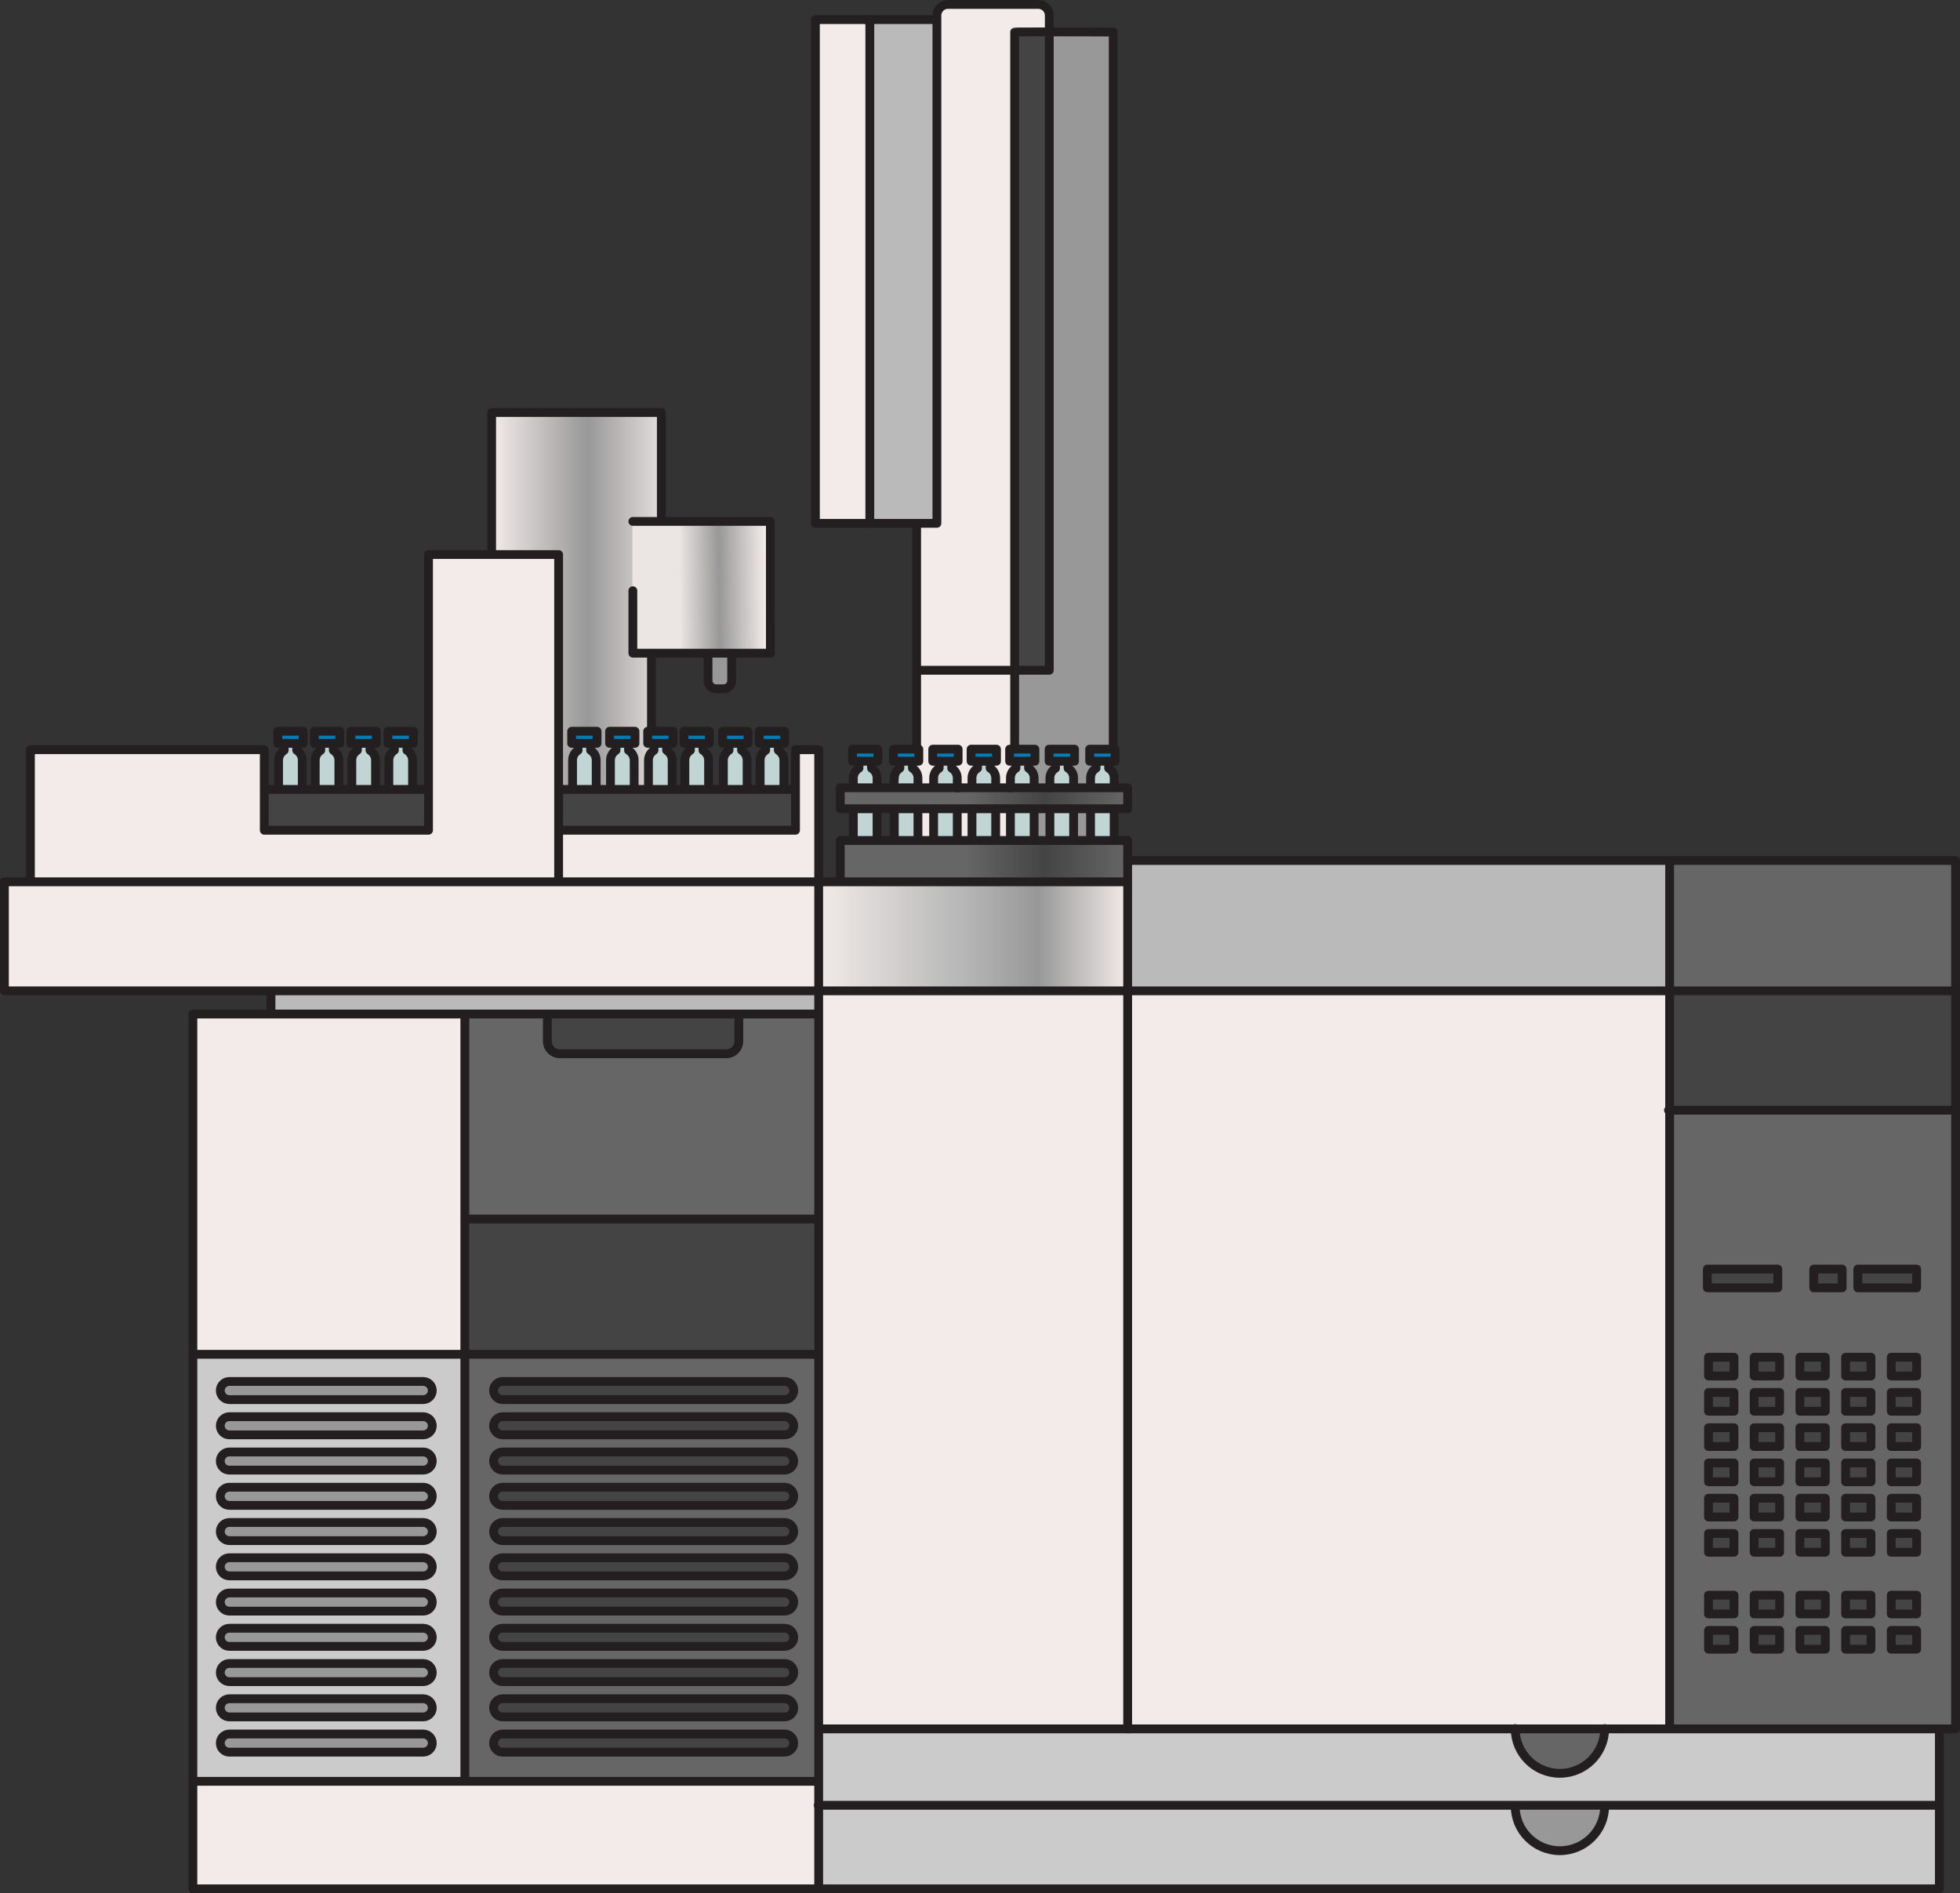 <?xml version="1.0" encoding="utf-8"?>
<!-- Generator: Adobe Illustrator 16.0.0, SVG Export Plug-In . SVG Version: 6.00 Build 0)  -->
<!DOCTYPE svg PUBLIC "-//W3C//DTD SVG 1.1//EN" "http://www.w3.org/Graphics/SVG/1.1/DTD/svg11.dtd">
<svg version="1.1" id="Layer_2" xmlns="http://www.w3.org/2000/svg" xmlns:xlink="http://www.w3.org/1999/xlink" x="0px" y="0px"
	 width="222.34px" height="214.81px" viewBox="0 0 222.34 214.81" enable-background="new 0 0 222.34 214.81" xml:space="preserve">
<rect x="0" y="0" width="222.34" height="214.81" fill="#333333" stroke="none"/>
<g>
	<rect x="117.45" y="91.881" fill="#989898" width="1.599" height="3.346"/>
	<rect x="112.95" y="91.881" fill="#F2EBE9" width="1.599" height="3.346"/>
	<rect x="108.638" y="91.881" fill="#F2EBE9" width="1.599" height="3.346"/>
	<rect x="104.325" y="91.881" fill="#F2EBE9" width="1.599" height="3.346"/>
	<rect x="121.911" y="91.881" fill="#989898" width="1.599" height="3.346"/>
	<linearGradient id="SVGID_1_" gradientUnits="userSpaceOnUse" x1="55.77" y1="68.185" x2="87.39" y2="68.185">
		<stop  offset="0" style="stop-color:#F2EBE9"/>
		<stop  offset="0.344" style="stop-color:#989898"/>
		<stop  offset="0.634" style="stop-color:#EBE5E3"/>
	</linearGradient>
	<path fill="url(#SVGID_1_)" d="M87.336,59.16v0.167v14.717H71.695V59.327v-0.25h3.324v-0.348V46.8H55.77v16.02v0.101h7.601v26.649
		h0.05h1.53v-0.02v-3.29c0-0.479,0.25-0.89,0.63-1.13v-0.771v-0.02h-0.73v-1.37h2.881v1.37H67v0.02v0.771
		c0.38,0.24,0.63,0.65,0.63,1.13v3.29v0.02h1.62v-0.02v-3.29c0-0.479,0.25-0.89,0.63-1.13v-0.771v-0.02H69.15v-1.37h2.88v1.37H71.3
		v0.02v0.771c0.38,0.24,0.641,0.65,0.641,1.13v3.29v0.02h1.619v-0.02v-3.29c0-0.479,0.261-0.89,0.631-1.13v-0.771v-0.02H73.47v-1.37
		H73.9v-8.6v-0.261h6.42H83h4.39V59.16H87.336z"/>
	<linearGradient id="SVGID_2_" gradientUnits="userSpaceOnUse" x1="86.838" y1="66.481" x2="71.505" y2="66.647">
		<stop  offset="0" style="stop-color:#F2EBE9"/>
		<stop  offset="0.344" style="stop-color:#989898"/>
		<stop  offset="0.634" style="stop-color:#EBE5E3"/>
	</linearGradient>
	<rect x="71.695" y="59.077" fill="url(#SVGID_2_)" width="15.641" height="14.967"/>
	<path fill="#C1D5D5" d="M101.488,87.928l0.104,1.275h2.551c0,0,0.13-1.302-0.339-1.562l-0.572-1.171l-1.066,0.208
		C102.165,86.679,101.462,87.642,101.488,87.928z"/>
	<path fill="#666666" d="M171.88,196.16h10.15c-0.021,2.79-2.29,5.04-5.08,5.04S171.9,198.95,171.88,196.16z"/>
	<path fill="#989898" d="M182.03,204.83v0.069c0,2.811-2.28,5.08-5.08,5.08s-5.07-2.27-5.07-5.08v-0.069H182.03z"/>
	<path fill="#CBCBCB" d="M220,204.83v9.479H92.87v-9.479h79.01v0.069c0,2.811,2.271,5.08,5.07,5.08s5.08-2.27,5.08-5.08v-0.069
		h37.71H220z"/>
	<path fill="#CBCBCB" d="M220,196.35v8.48h-0.26h-37.71h-10.15H92.87v-2.721v-5.949h0.28h34.77h0.28h43.68
		c0.021,2.79,2.28,5.04,5.07,5.04s5.06-2.25,5.08-5.04h7.37H220V196.35z"/>
	<polygon fill="#F2EBE9" points="92.87,204.83 92.87,214.31 21.88,214.31 21.88,202.109 22.16,202.109 52.73,202.109 92.81,202.109 
		92.87,202.109 	"/>
	<path fill="#989898" d="M48,156.74c0.57,0,1.04,0.46,1.04,1.029c0,0.57-0.47,1.03-1.04,1.03H26.02c-0.569,0-1.029-0.46-1.029-1.03
		c0-0.569,0.46-1.029,1.029-1.029H48z"/>
	<path fill="#989898" d="M48,160.74c0.57,0,1.04,0.46,1.04,1.029c0,0.57-0.47,1.03-1.04,1.03H26.02c-0.569,0-1.029-0.46-1.029-1.03
		c0-0.569,0.46-1.029,1.029-1.029H48z"/>
	<path fill="#989898" d="M48,164.74c0.57,0,1.04,0.46,1.04,1.029c0,0.57-0.47,1.03-1.04,1.03H26.02c-0.569,0-1.029-0.46-1.029-1.03
		c0-0.569,0.46-1.029,1.029-1.029H48z"/>
	<path fill="#989898" d="M48,168.74c0.57,0,1.04,0.46,1.04,1.029c0,0.57-0.47,1.03-1.04,1.03H26.02c-0.569,0-1.029-0.46-1.029-1.03
		c0-0.569,0.46-1.029,1.029-1.029H48z"/>
	<path fill="#989898" d="M48,172.74c0.57,0,1.04,0.46,1.04,1.029c0,0.57-0.47,1.03-1.04,1.03H26.02c-0.569,0-1.029-0.46-1.029-1.03
		c0-0.569,0.46-1.029,1.029-1.029H48z"/>
	<path fill="#989898" d="M48,176.74c0.57,0,1.04,0.46,1.04,1.029c0,0.57-0.47,1.03-1.04,1.03H26.02c-0.569,0-1.029-0.46-1.029-1.03
		c0-0.569,0.46-1.029,1.029-1.029H48z"/>
	<path fill="#989898" d="M48,180.74c0.57,0,1.04,0.46,1.04,1.029c0,0.57-0.47,1.03-1.04,1.03H26.02c-0.569,0-1.029-0.46-1.029-1.03
		c0-0.569,0.46-1.029,1.029-1.029H48z"/>
	<path fill="#989898" d="M48,184.74c0.57,0,1.04,0.46,1.04,1.029c0,0.57-0.47,1.03-1.04,1.03H26.02c-0.569,0-1.029-0.46-1.029-1.03
		c0-0.569,0.46-1.029,1.029-1.029H48z"/>
	<path fill="#989898" d="M48,188.74c0.57,0,1.04,0.46,1.04,1.029c0,0.57-0.47,1.03-1.04,1.03H26.02c-0.569,0-1.029-0.46-1.029-1.03
		c0-0.569,0.46-1.029,1.029-1.029H48z"/>
	<path fill="#989898" d="M48,192.74c0.57,0,1.04,0.46,1.04,1.029c0,0.57-0.47,1.03-1.04,1.03H26.02c-0.569,0-1.029-0.46-1.029-1.03
		c0-0.569,0.46-1.029,1.029-1.029H48z"/>
	<path fill="#989898" d="M48,196.74c0.57,0,1.04,0.46,1.04,1.029c0,0.57-0.47,1.03-1.04,1.03H26.02c-0.569,0-1.029-0.46-1.029-1.03
		c0-0.569,0.46-1.029,1.029-1.029H48z"/>
	<path fill="#444444" d="M89,196.74c0.57,0,1.04,0.46,1.04,1.029c0,0.57-0.47,1.03-1.04,1.03H57.02c-0.569,0-1.029-0.46-1.029-1.03
		c0-0.569,0.46-1.029,1.029-1.029H89z"/>
	<path fill="#444444" d="M89,192.74c0.57,0,1.04,0.46,1.04,1.029c0,0.57-0.47,1.03-1.04,1.03H57.02c-0.569,0-1.029-0.46-1.029-1.03
		c0-0.569,0.46-1.029,1.029-1.029H89z"/>
	<path fill="#444444" d="M89,188.74c0.57,0,1.04,0.46,1.04,1.029c0,0.57-0.47,1.03-1.04,1.03H57.02c-0.569,0-1.029-0.46-1.029-1.03
		c0-0.569,0.46-1.029,1.029-1.029H89z"/>
	<path fill="#444444" d="M89,184.74c0.57,0,1.04,0.46,1.04,1.029c0,0.57-0.47,1.03-1.04,1.03H57.02c-0.569,0-1.029-0.46-1.029-1.03
		c0-0.569,0.46-1.029,1.029-1.029H89z"/>
	<path fill="#444444" d="M89,180.74c0.57,0,1.04,0.46,1.04,1.029c0,0.57-0.47,1.03-1.04,1.03H57.02c-0.569,0-1.029-0.46-1.029-1.03
		c0-0.569,0.46-1.029,1.029-1.029H89z"/>
	<path fill="#444444" d="M89,176.74c0.57,0,1.04,0.46,1.04,1.029c0,0.57-0.47,1.03-1.04,1.03H57.02c-0.569,0-1.029-0.46-1.029-1.03
		c0-0.569,0.46-1.029,1.029-1.029H89z"/>
	<path fill="#444444" d="M89,172.74c0.57,0,1.04,0.46,1.04,1.029c0,0.57-0.47,1.03-1.04,1.03H57.02c-0.569,0-1.029-0.46-1.029-1.03
		c0-0.569,0.46-1.029,1.029-1.029H89z"/>
	<path fill="#444444" d="M89,168.74c0.57,0,1.04,0.46,1.04,1.029c0,0.57-0.47,1.03-1.04,1.03H57.02c-0.569,0-1.029-0.46-1.029-1.03
		c0-0.569,0.46-1.029,1.029-1.029H89z"/>
	<path fill="#444444" d="M89,164.74c0.57,0,1.04,0.46,1.04,1.029c0,0.57-0.47,1.03-1.04,1.03H57.02c-0.569,0-1.029-0.46-1.029-1.03
		c0-0.569,0.46-1.029,1.029-1.029H89z"/>
	<path fill="#444444" d="M89,160.74c0.57,0,1.04,0.46,1.04,1.029c0,0.57-0.47,1.03-1.04,1.03H57.02c-0.569,0-1.029-0.46-1.029-1.03
		c0-0.569,0.46-1.029,1.029-1.029H89z"/>
	<path fill="#444444" d="M89,156.74c0.57,0,1.04,0.46,1.04,1.029c0,0.57-0.47,1.03-1.04,1.03H57.02c-0.569,0-1.029-0.46-1.029-1.03
		c0-0.569,0.46-1.029,1.029-1.029H89z"/>
	<path fill="#666666" d="M92.87,196.16v5.949H92.81H52.73v-0.159v-48.29h40.01h0.13V196.16z M90.04,157.77
		c0-0.569-0.47-1.029-1.04-1.029H57.02c-0.569,0-1.029,0.46-1.029,1.029c0,0.57,0.46,1.03,1.029,1.03H89
		C89.57,158.8,90.04,158.34,90.04,157.77z M90.04,161.77c0-0.569-0.47-1.029-1.04-1.029H57.02c-0.569,0-1.029,0.46-1.029,1.029
		c0,0.57,0.46,1.03,1.029,1.03H89C89.57,162.8,90.04,162.34,90.04,161.77z M90.04,165.77c0-0.569-0.47-1.029-1.04-1.029H57.02
		c-0.569,0-1.029,0.46-1.029,1.029c0,0.57,0.46,1.03,1.029,1.03H89C89.57,166.8,90.04,166.34,90.04,165.77z M90.04,169.77
		c0-0.569-0.47-1.029-1.04-1.029H57.02c-0.569,0-1.029,0.46-1.029,1.029c0,0.57,0.46,1.03,1.029,1.03H89
		C89.57,170.8,90.04,170.34,90.04,169.77z M90.04,173.77c0-0.569-0.47-1.029-1.04-1.029H57.02c-0.569,0-1.029,0.46-1.029,1.029
		c0,0.57,0.46,1.03,1.029,1.03H89C89.57,174.8,90.04,174.34,90.04,173.77z M90.04,177.77c0-0.569-0.47-1.029-1.04-1.029H57.02
		c-0.569,0-1.029,0.46-1.029,1.029c0,0.57,0.46,1.03,1.029,1.03H89C89.57,178.8,90.04,178.34,90.04,177.77z M90.04,181.77
		c0-0.569-0.47-1.029-1.04-1.029H57.02c-0.569,0-1.029,0.46-1.029,1.029c0,0.57,0.46,1.03,1.029,1.03H89
		C89.57,182.8,90.04,182.34,90.04,181.77z M90.04,185.77c0-0.569-0.47-1.029-1.04-1.029H57.02c-0.569,0-1.029,0.46-1.029,1.029
		c0,0.57,0.46,1.03,1.029,1.03H89C89.57,186.8,90.04,186.34,90.04,185.77z M90.04,189.77c0-0.569-0.47-1.029-1.04-1.029H57.02
		c-0.569,0-1.029,0.46-1.029,1.029c0,0.57,0.46,1.03,1.029,1.03H89C89.57,190.8,90.04,190.34,90.04,189.77z M90.04,193.77
		c0-0.569-0.47-1.029-1.04-1.029H57.02c-0.569,0-1.029,0.46-1.029,1.029c0,0.57,0.46,1.03,1.029,1.03H89
		C89.57,194.8,90.04,194.34,90.04,193.77z M90.04,197.77c0-0.569-0.47-1.029-1.04-1.029H57.02c-0.569,0-1.029,0.46-1.029,1.029
		c0,0.57,0.46,1.03,1.029,1.03H89C89.57,198.8,90.04,198.34,90.04,197.77z"/>
	<path fill="#CBCBCB" d="M52.73,201.95v0.159H22.16h-0.28V153.66h0.05H52.73V201.95z M49.04,157.77c0-0.569-0.47-1.029-1.04-1.029
		H26.02c-0.569,0-1.029,0.46-1.029,1.029c0,0.57,0.46,1.03,1.029,1.03H48C48.57,158.8,49.04,158.34,49.04,157.77z M49.04,161.77
		c0-0.569-0.47-1.029-1.04-1.029H26.02c-0.569,0-1.029,0.46-1.029,1.029c0,0.57,0.46,1.03,1.029,1.03H48
		C48.57,162.8,49.04,162.34,49.04,161.77z M49.04,165.77c0-0.569-0.47-1.029-1.04-1.029H26.02c-0.569,0-1.029,0.46-1.029,1.029
		c0,0.57,0.46,1.03,1.029,1.03H48C48.57,166.8,49.04,166.34,49.04,165.77z M49.04,169.77c0-0.569-0.47-1.029-1.04-1.029H26.02
		c-0.569,0-1.029,0.46-1.029,1.029c0,0.57,0.46,1.03,1.029,1.03H48C48.57,170.8,49.04,170.34,49.04,169.77z M49.04,173.77
		c0-0.569-0.47-1.029-1.04-1.029H26.02c-0.569,0-1.029,0.46-1.029,1.029c0,0.57,0.46,1.03,1.029,1.03H48
		C48.57,174.8,49.04,174.34,49.04,173.77z M49.04,177.77c0-0.569-0.47-1.029-1.04-1.029H26.02c-0.569,0-1.029,0.46-1.029,1.029
		c0,0.57,0.46,1.03,1.029,1.03H48C48.57,178.8,49.04,178.34,49.04,177.77z M49.04,181.77c0-0.569-0.47-1.029-1.04-1.029H26.02
		c-0.569,0-1.029,0.46-1.029,1.029c0,0.57,0.46,1.03,1.029,1.03H48C48.57,182.8,49.04,182.34,49.04,181.77z M49.04,185.77
		c0-0.569-0.47-1.029-1.04-1.029H26.02c-0.569,0-1.029,0.46-1.029,1.029c0,0.57,0.46,1.03,1.029,1.03H48
		C48.57,186.8,49.04,186.34,49.04,185.77z M49.04,189.77c0-0.569-0.47-1.029-1.04-1.029H26.02c-0.569,0-1.029,0.46-1.029,1.029
		c0,0.57,0.46,1.03,1.029,1.03H48C48.57,190.8,49.04,190.34,49.04,189.77z M49.04,193.77c0-0.569-0.47-1.029-1.04-1.029H26.02
		c-0.569,0-1.029,0.46-1.029,1.029c0,0.57,0.46,1.03,1.029,1.03H48C48.57,194.8,49.04,194.34,49.04,193.77z M49.04,197.77
		c0-0.569-0.47-1.029-1.04-1.029H26.02c-0.569,0-1.029,0.46-1.029,1.029c0,0.57,0.46,1.03,1.029,1.03H48
		C48.57,198.8,49.04,198.34,49.04,197.77z"/>
	<polygon fill="#444444" points="92.87,138.31 92.87,153.66 92.74,153.66 52.73,153.66 52.73,138.31 52.78,138.31 92.74,138.31 	"/>
	<polygon fill="#007EB8" points="46.89,82.97 46.89,84.34 46.16,84.34 44.74,84.34 44.01,84.34 44.01,82.97 	"/>
	<path fill="#C1D5D5" d="M46.8,89.55v0.02H44.11v-0.02v-3.29c0-0.479,0.25-0.89,0.63-1.13v-0.771v-0.02h1.42v0.02v0.771
		c0.38,0.24,0.64,0.65,0.64,1.13V89.55z"/>
	<path fill="#C1D5D5" d="M42.6,89.55v0.02H39.91v-0.02v-3.29c0-0.479,0.25-0.89,0.63-1.13v-0.771v-0.02h1.43v0.02v0.771
		c0.37,0.24,0.63,0.65,0.63,1.13V89.55z"/>
	<polygon fill="#007EB8" points="42.69,82.97 42.69,84.34 41.97,84.34 40.54,84.34 39.81,84.34 39.81,82.97 	"/>
	<path fill="#C1D5D5" d="M34.29,89.55v0.02H31.6v-0.02v-3.29c0-0.479,0.261-0.89,0.641-1.13v-0.771v-0.02h1.42v0.02v0.771
		c0.38,0.24,0.63,0.65,0.63,1.13V89.55z"/>
	<path fill="#C1D5D5" d="M38.44,89.55v0.02H35.76v-0.02v-3.29c0-0.479,0.25-0.89,0.63-1.13v-0.771v-0.02h1.42v0.02v0.771
		c0.381,0.24,0.631,0.65,0.631,1.13V89.55z"/>
	<polygon fill="#007EB8" points="38.54,82.97 38.54,84.34 37.81,84.34 36.39,84.34 35.66,84.34 35.66,82.97 	"/>
	<polygon fill="#007EB8" points="34.39,82.97 34.39,84.34 33.66,84.34 32.24,84.34 31.51,84.34 31.51,82.97 	"/>
	<rect x="214.54" y="184.99" fill="#444444" width="2.88" height="2.13"/>
	<rect x="214.54" y="180.99" fill="#444444" width="2.88" height="2.13"/>
	<rect x="209.36" y="180.99" fill="#444444" width="2.88" height="2.13"/>
	<rect x="209.36" y="184.99" fill="#444444" width="2.88" height="2.13"/>
	<rect x="204.18" y="184.99" fill="#444444" width="2.88" height="2.13"/>
	<rect x="204.18" y="180.99" fill="#444444" width="2.88" height="2.13"/>
	<rect x="198.99" y="180.99" fill="#444444" width="2.89" height="2.13"/>
	<rect x="198.99" y="184.99" fill="#444444" width="2.89" height="2.13"/>
	<rect x="193.81" y="184.99" fill="#444444" width="2.891" height="2.13"/>
	<rect x="193.81" y="180.99" fill="#444444" width="2.891" height="2.13"/>
	<rect x="193.81" y="173.99" fill="#444444" width="2.891" height="2.13"/>
	<rect x="198.99" y="173.99" fill="#444444" width="2.89" height="2.13"/>
	<rect x="204.18" y="173.99" fill="#444444" width="2.88" height="2.13"/>
	<rect x="209.36" y="173.99" fill="#444444" width="2.88" height="2.13"/>
	<rect x="214.54" y="173.99" fill="#444444" width="2.88" height="2.13"/>
	<rect x="214.54" y="169.99" fill="#444444" width="2.88" height="2.13"/>
	<rect x="209.36" y="169.99" fill="#444444" width="2.88" height="2.13"/>
	<rect x="204.18" y="169.99" fill="#444444" width="2.88" height="2.13"/>
	<rect x="198.99" y="169.99" fill="#444444" width="2.89" height="2.13"/>
	<rect x="193.81" y="169.99" fill="#444444" width="2.891" height="2.13"/>
	<rect x="193.81" y="165.99" fill="#444444" width="2.891" height="2.13"/>
	<rect x="198.99" y="165.99" fill="#444444" width="2.89" height="2.13"/>
	<rect x="204.18" y="165.99" fill="#444444" width="2.88" height="2.13"/>
	<rect x="209.36" y="165.99" fill="#444444" width="2.88" height="2.13"/>
	<rect x="214.54" y="165.99" fill="#444444" width="2.88" height="2.13"/>
	<rect x="214.54" y="161.99" fill="#444444" width="2.88" height="2.13"/>
	<rect x="209.36" y="161.99" fill="#444444" width="2.88" height="2.13"/>
	<rect x="204.18" y="161.99" fill="#444444" width="2.88" height="2.13"/>
	<rect x="204.18" y="157.99" fill="#444444" width="2.88" height="2.13"/>
	<rect x="209.36" y="157.99" fill="#444444" width="2.88" height="2.13"/>
	<rect x="214.54" y="157.99" fill="#444444" width="2.88" height="2.13"/>
	<rect x="214.54" y="153.99" fill="#444444" width="2.88" height="2.13"/>
	<rect x="209.36" y="153.99" fill="#444444" width="2.88" height="2.13"/>
	<rect x="193.81" y="161.99" fill="#444444" width="2.891" height="2.13"/>
	<rect x="198.99" y="161.99" fill="#444444" width="2.89" height="2.13"/>
	<rect x="198.99" y="157.99" fill="#444444" width="2.89" height="2.13"/>
	<rect x="193.81" y="157.99" fill="#444444" width="2.891" height="2.13"/>
	<rect x="193.81" y="153.99" fill="#444444" width="2.891" height="2.13"/>
	<rect x="198.99" y="153.99" fill="#444444" width="2.89" height="2.13"/>
	<rect x="204.18" y="153.99" fill="#444444" width="2.88" height="2.13"/>
	<rect x="210.75" y="143.99" fill="#444444" width="6.67" height="2.13"/>
	<rect x="205.75" y="143.99" fill="#444444" width="3.22" height="2.13"/>
	<rect x="193.68" y="143.99" fill="#444444" width="7.99" height="2.13"/>
	<path fill="#666666" d="M221.84,125.97v70.19H220h-30.6v-0.13V125.97h32.21H221.84z M217.42,187.12v-2.13h-2.88v2.13H217.42z
		 M217.42,183.12v-2.13h-2.88v2.13H217.42z M217.42,176.12v-2.13h-2.88v2.13H217.42z M217.42,172.12v-2.13h-2.88v2.13H217.42z
		 M217.42,168.12v-2.13h-2.88v2.13H217.42z M217.42,164.12v-2.13h-2.88v2.13H217.42z M217.42,160.12v-2.13h-2.88v2.13H217.42z
		 M217.42,156.12v-2.13h-2.88v2.13H217.42z M217.42,146.12v-2.13h-6.67v2.13H217.42z M212.24,187.12v-2.13h-2.88v2.13H212.24z
		 M212.24,183.12v-2.13h-2.88v2.13H212.24z M212.24,176.12v-2.13h-2.88v2.13H212.24z M212.24,172.12v-2.13h-2.88v2.13H212.24z
		 M212.24,168.12v-2.13h-2.88v2.13H212.24z M212.24,164.12v-2.13h-2.88v2.13H212.24z M212.24,160.12v-2.13h-2.88v2.13H212.24z
		 M212.24,156.12v-2.13h-2.88v2.13H212.24z M208.97,146.12v-2.13h-3.22v2.13H208.97z M207.06,187.12v-2.13h-2.88v2.13H207.06z
		 M207.06,183.12v-2.13h-2.88v2.13H207.06z M207.06,176.12v-2.13h-2.88v2.13H207.06z M207.06,172.12v-2.13h-2.88v2.13H207.06z
		 M207.06,168.12v-2.13h-2.88v2.13H207.06z M207.06,164.12v-2.13h-2.88v2.13H207.06z M207.06,160.12v-2.13h-2.88v2.13H207.06z
		 M207.06,156.12v-2.13h-2.88v2.13H207.06z M201.88,187.12v-2.13h-2.89v2.13H201.88z M201.88,183.12v-2.13h-2.89v2.13H201.88z
		 M201.88,176.12v-2.13h-2.89v2.13H201.88z M201.88,172.12v-2.13h-2.89v2.13H201.88z M201.88,168.12v-2.13h-2.89v2.13H201.88z
		 M201.88,164.12v-2.13h-2.89v2.13H201.88z M201.88,160.12v-2.13h-2.89v2.13H201.88z M201.88,156.12v-2.13h-2.89v2.13H201.88z
		 M201.67,146.12v-2.13h-7.99v2.13H201.67z M196.7,187.12v-2.13h-2.891v2.13H196.7z M196.7,183.12v-2.13h-2.891v2.13H196.7z
		 M196.7,176.12v-2.13h-2.891v2.13H196.7z M196.7,172.12v-2.13h-2.891v2.13H196.7z M196.7,168.12v-2.13h-2.891v2.13H196.7z
		 M196.7,164.12v-2.13h-2.891v2.13H196.7z M196.7,160.12v-2.13h-2.891v2.13H196.7z M196.7,156.12v-2.13h-2.891v2.13H196.7z"/>
	<polygon fill="#444444" points="221.84,112.42 221.84,125.97 221.61,125.97 189.4,125.97 189.4,112.42 221.79,112.42 	"/>
	<polygon fill="#666666" points="221.84,97.63 221.84,112.42 221.79,112.42 189.4,112.42 189.4,97.76 189.4,97.63 	"/>
	<polygon fill="#F2EBE9" points="127.92,112.42 127.92,196.16 93.15,196.16 92.87,196.16 92.87,153.66 92.87,138.31 92.87,115.05 
		92.87,112.42 	"/>
	<polygon fill="#BABABA" points="189.4,97.76 189.4,112.42 127.92,112.42 127.92,100.05 127.92,97.63 189.4,97.63 	"/>
	<polygon fill="#F2EBE9" points="189.4,125.97 189.4,196.03 189.4,196.16 182.03,196.16 171.88,196.16 128.2,196.16 127.92,196.16 
		127.92,112.42 189.4,112.42 	"/>
	<linearGradient id="SVGID_3_" gradientUnits="userSpaceOnUse" x1="92.87" y1="106.235" x2="127.92" y2="106.235">
		<stop  offset="0" style="stop-color:#F2EBE9"/>
		<stop  offset="0.435" style="stop-color:#BABABA"/>
		<stop  offset="0.71" style="stop-color:#989898"/>
		<stop  offset="1" style="stop-color:#F2EBE9"/>
	</linearGradient>
	<polygon fill="url(#SVGID_3_)" points="127.92,100.05 127.92,112.42 92.87,112.42 92.87,100.05 95.32,100.05 127.83,100.05 	"/>
	<linearGradient id="SVGID_4_" gradientUnits="userSpaceOnUse" x1="95.32" y1="97.704" x2="127.92" y2="97.704">
		<stop  offset="0" style="stop-color:#666666"/>
		<stop  offset="0.435" style="stop-color:#666666"/>
		<stop  offset="0.71" style="stop-color:#444444"/>
		<stop  offset="1" style="stop-color:#666666"/>
	</linearGradient>
	<polygon fill="url(#SVGID_4_)" points="127.92,97.63 127.92,100.05 127.83,100.05 95.32,100.05 95.32,99.439 95.32,95.359 
		96.8,95.359 99.49,95.359 105.91,95.359 110.26,95.359 112.95,95.359 114.62,95.359 117.31,95.359 119.1,95.359 123.71,95.359 
		126.39,95.359 127.92,95.359 	"/>
	<polygon fill="#C1D5D5" points="99.49,95.3 99.49,95.359 96.8,95.359 96.8,95.3 96.8,91.84 96.8,91.76 99.49,91.76 99.49,91.91 	
		"/>
	<polygon fill="#C1D5D5" points="104.034,95.3 104.034,95.359 101.459,95.359 101.459,95.3 101.459,91.91 101.459,91.76 
		102.221,91.76 104.034,91.76 	"/>
	<polygon fill="#C1D5D5" points="108.708,95.3 108.708,95.359 105.91,95.359 105.91,95.3 105.91,91.76 108.708,91.76 108.708,91.77 
			"/>
	<polygon fill="#C1D5D5" points="112.95,95.3 112.95,95.359 110.26,95.359 110.26,95.3 110.26,91.77 110.26,91.76 112.95,91.76 
		112.95,91.78 	"/>
	<polygon fill="#C1D5D5" points="117.31,95.3 117.31,95.359 114.62,95.359 114.62,95.3 114.62,91.81 114.62,91.76 117.31,91.76 
		117.31,91.88 	"/>
	<polygon fill="#C1D5D5" points="121.988,95.3 121.988,95.359 119.1,95.359 119.1,95.3 119.1,91.859 119.1,91.76 121.988,91.76 
		121.988,91.88 	"/>
	<polygon fill="#C1D5D5" points="126.39,95.3 126.39,95.359 123.71,95.359 123.71,95.3 123.71,91.88 123.71,91.76 126.39,91.76 
		126.39,91.83 	"/>
	<path fill="#C1D5D5" d="M126.39,89.359v0.021h-2.68v-0.05v-1.05c0-0.48,0.25-0.891,0.63-1.12v-0.78v-0.01h1.42v0.01v0.78
		c0.38,0.229,0.63,0.64,0.63,1.12v0.39V89.359z"/>
	<polygon fill="#007EB8" points="126.49,85 126.49,86.37 125.76,86.37 124.34,86.37 123.61,86.37 123.61,85 126.28,85 	"/>
	<polygon fill="#007EB8" points="121.89,85 121.89,86.37 121.16,86.37 119.74,86.37 119.01,86.37 119.01,85 	"/>
	<path fill="#C1D5D5" d="M121.79,89.3v0.08h-2.69v-1.1c0-0.48,0.261-0.891,0.641-1.12v-0.78v-0.01h1.42v0.01v0.78
		c0.38,0.229,0.63,0.64,0.63,1.12v0.47V89.3z"/>
	<polygon fill="#007EB8" points="117.4,85 117.4,86.37 116.68,86.37 115.25,86.37 114.53,86.37 114.53,85 115.1,85 	"/>
	<path fill="#C1D5D5" d="M117.31,89.31v0.07h-2.689v-1.1c0-0.48,0.26-0.891,0.63-1.12v-0.78v-0.01h1.43v0.01v0.78
		c0.37,0.229,0.63,0.64,0.63,1.12V88.6V89.31z"/>
	<polygon fill="#007EB8" points="113.04,85 113.04,86.37 112.32,86.37 110.89,86.37 110.16,86.37 110.16,85 	"/>
	<path fill="#C1D5D5" d="M112.95,89.31v0.07h-2.69v-0.11V88.28c0-0.48,0.25-0.891,0.63-1.12v-0.78v-0.01h1.431v0.01v0.78
		c0.37,0.229,0.63,0.64,0.63,1.12v0.359V89.31z"/>
	<path fill="#C1D5D5" d="M108.59,88.96v0.42h-0.03h-2.649v-0.021V88.28c0-0.48,0.25-0.891,0.63-1.12v-0.78v-0.01h1.42v0.01v0.78
		c0.38,0.229,0.63,0.64,0.63,1.12V88.96z"/>
	<polygon fill="#007EB8" points="108.69,85 108.69,86.37 107.96,86.37 106.54,86.37 105.81,86.37 105.81,85 	"/>
	<polygon fill="#007EB8" points="104.23,85 104.23,86.37 103.5,86.37 101.35,86.37 101.35,85 103.98,85 	"/>
	<linearGradient id="SVGID_5_" gradientUnits="userSpaceOnUse" x1="95.32" y1="90.569" x2="127.92" y2="90.569">
		<stop  offset="0" style="stop-color:#666666"/>
		<stop  offset="0.435" style="stop-color:#666666"/>
		<stop  offset="0.71" style="stop-color:#444444"/>
		<stop  offset="1" style="stop-color:#666666"/>
	</linearGradient>
	<polygon fill="url(#SVGID_5_)" points="114.62,89.38 117.31,89.38 119.1,89.38 121.79,89.38 123.71,89.38 126.39,89.38 
		127.92,89.38 127.92,91.76 126.39,91.76 123.71,91.76 119.1,91.76 117.31,91.76 114.62,91.76 112.95,91.76 110.26,91.76 
		105.91,91.76 101.39,91.76 99.49,91.76 96.8,91.76 95.32,91.76 95.32,89.38 96.8,89.38 99.48,89.38 99.49,89.38 104.13,89.38 
		105.91,89.38 108.56,89.38 108.59,89.38 110.26,89.38 112.95,89.38 	"/>
	<polygon fill="#007EB8" points="99.58,85 99.58,86.37 98.86,86.37 97.44,86.37 96.71,86.37 96.71,85 	"/>
	<path fill="#C1D5D5" d="M99.49,89.3v0.08h-0.01H96.8v-0.07V88.28c0-0.48,0.26-0.891,0.641-1.12v-0.78v-0.01h1.42v0.01v0.78
		c0.38,0.229,0.63,0.64,0.63,1.12v0.77V89.3z"/>
	<path fill="#C1D5D5" d="M88.92,89.55v0.02H86.23v-0.02v-3.29c0-0.479,0.25-0.89,0.63-1.13v-0.771v-0.02h1.43v0.02v0.771
		c0.37,0.24,0.63,0.65,0.63,1.13V89.55z"/>
	<polygon fill="#007EB8" points="89.01,82.97 89.01,84.34 88.29,84.34 86.86,84.34 86.13,84.34 86.13,82.97 	"/>
	<polygon fill="#007EB8" points="84.85,82.97 84.85,84.34 84.12,84.34 82.7,84.34 81.97,84.34 81.97,82.97 	"/>
	<path fill="#C1D5D5" d="M84.75,89.55v0.02h-2.69v-0.02v-3.29c0-0.479,0.261-0.89,0.641-1.13v-0.771v-0.02h1.42v0.02v0.771
		c0.38,0.24,0.63,0.65,0.63,1.13V89.55z"/>
	<path fill="#C1D5D5" d="M80.38,89.55v0.02H77.69v-0.02v-3.29c0-0.479,0.25-0.89,0.63-1.13v-0.771v-0.02h1.42v0.02v0.771
		c0.38,0.24,0.64,0.65,0.64,1.13V89.55z"/>
	<polygon fill="#007EB8" points="80.47,82.97 80.47,84.34 79.74,84.34 78.32,84.34 77.59,84.34 77.59,82.97 	"/>
	<polygon fill="#007EB8" points="73.9,82.97 76.34,82.97 76.34,84.34 75.62,84.34 74.19,84.34 73.47,84.34 73.47,82.97 	"/>
	<path fill="#C1D5D5" d="M76.25,89.55v0.02h-2.69v-0.02v-3.29c0-0.479,0.261-0.89,0.631-1.13v-0.771v-0.02h1.43v0.02v0.771
		c0.37,0.24,0.63,0.65,0.63,1.13V89.55z"/>
	<polygon fill="#007EB8" points="72.03,82.97 72.03,84.34 71.3,84.34 69.88,84.34 69.15,84.34 69.15,82.97 	"/>
	<path fill="#C1D5D5" d="M71.94,89.55v0.02h-2.69v-0.02v-3.29c0-0.479,0.25-0.89,0.63-1.13v-0.771v-0.02h1.42v0.02v0.771
		c0.38,0.24,0.641,0.65,0.641,1.13V89.55z"/>
	<path fill="#C1D5D5" d="M67.63,89.55v0.02h-2.68v-0.02v-3.29c0-0.479,0.25-0.89,0.63-1.13v-0.771v-0.02H67v0.02v0.771
		c0.38,0.24,0.63,0.65,0.63,1.13V89.55z"/>
	<polygon fill="#007EB8" points="67.73,82.97 67.73,84.34 67,84.34 65.58,84.34 64.85,84.34 64.85,82.97 	"/>
	<path fill="#989898" d="M126.28,84.55V85h-2.67v1.37h0.729v0.01v0.78c-0.38,0.229-0.63,0.64-0.63,1.12v1.05v0.05h-1.92V89.3v-0.55
		v-0.47c0-0.48-0.25-0.891-0.63-1.12v-0.78v-0.01h0.729V85h-2.88v1.37h0.73v0.01v0.78c-0.38,0.229-0.641,0.64-0.641,1.12v1.1h-1.79
		v-0.07V88.6V88.28c0-0.48-0.26-0.891-0.63-1.12v-0.78v-0.01h0.721V85H115.1v-0.16v-8.79h3.931V3.62c3.22,0,7.25,0.02,7.25,0.02
		V84.55z"/>
	<path fill="#444444" d="M119.03,3.62v72.43H115.1V3.64C115.13,3.62,116.9,3.62,119.03,3.62z"/>
	<path fill="#F2EBE9" d="M119.03,1.76v1.86c-2.13,0-3.9,0-3.931,0.02v72.41H103.98V59.38h2.3V2.22V1.76c0-0.7,0.569-1.26,1.26-1.26
		h10.229C118.47,0.5,119.03,1.06,119.03,1.76z"/>
	<path fill="#F2EBE9" d="M115.25,86.38v0.78c-0.37,0.229-0.63,0.64-0.63,1.12v1.1h-1.67v-0.07v-0.67V88.28
		c0-0.48-0.26-0.891-0.63-1.12v-0.78v-0.01h0.72V85h-2.88v1.37h0.729v0.01v0.78c-0.38,0.229-0.63,0.64-0.63,1.12v0.989v0.11h-1.67
		v-0.42v-0.68c0-0.48-0.25-0.891-0.63-1.12v-0.78v-0.01h0.73V85h-2.881v1.37h0.73v0.01v0.78c-0.38,0.229-0.63,0.64-0.63,1.12v1.079
		v0.021h-1.78v-0.17v-0.93c0-0.48-0.25-0.891-0.63-1.12v-0.78v-0.01h0.73V85h-0.25v-0.12v-8.83H115.1v8.79V85h-0.569v1.37h0.72
		V86.38z"/>
	<path fill="#BABABA" d="M106.28,2.22v57.16h-2.3H98.67V2.22c1.69,0,7.48,0,7.48,0H106.28z"/>
	<path fill="#F2EBE9" d="M98.67,2.22v57.16h-0.18H92.5V2.22h5.72C98.25,2.22,98.41,2.22,98.67,2.22z"/>
	<path fill="#666666" d="M92.87,115.05v23.26h-0.13H52.78h-0.05v-23.25v-0.01h9.359v0.07v3.02c0,0.79,0.63,1.42,1.41,1.42h18.89
		c0.79,0,1.42-0.63,1.42-1.42v-3.02v-0.07h8.94H92.87z"/>
	<polygon fill="#BABABA" points="92.87,112.42 92.87,115.05 92.75,115.05 83.81,115.05 62.09,115.05 52.73,115.05 30.74,115.05 
		30.74,114.83 30.74,112.479 30.74,112.42 	"/>
	<polygon fill="#F2EBE9" points="92.87,100.05 92.87,112.42 30.74,112.42 0.5,112.42 0.5,100.05 3.45,100.05 63.37,100.05 	"/>
	<polygon fill="#F2EBE9" points="92.87,85.06 92.87,100.05 63.37,100.05 63.37,99.819 63.37,94.2 63.57,94.2 90.24,94.2 
		90.24,89.569 90.24,85.06 	"/>
	<polygon fill="#444444" points="90.24,89.569 90.24,94.2 63.57,94.2 63.37,94.2 63.37,89.569 63.42,89.569 64.95,89.569 
		67.63,89.569 69.25,89.569 71.94,89.569 73.56,89.569 76.25,89.569 77.69,89.569 80.38,89.569 82.06,89.569 84.75,89.569 
		86.23,89.569 88.92,89.569 90.06,89.569 	"/>
	<path fill="#444444" d="M83.81,115.12v3.02c0,0.79-0.63,1.42-1.42,1.42H63.5c-0.78,0-1.41-0.63-1.41-1.42v-3.02v-0.07h21.72V115.12
		z"/>
	<path fill="#989898" d="M83,74.189v3.03c0,0.521-0.41,0.93-0.93,0.93h-0.82c-0.51,0-0.93-0.409-0.93-0.93v-3.03v-0.08H83V74.189z"
		/>
	<polygon fill="#F2EBE9" points="63.37,99.819 63.37,100.05 3.45,100.05 3.45,99.64 3.45,85.06 29.98,85.06 29.98,89.569 
		29.98,94.2 48.61,94.2 48.61,89.569 48.61,62.92 55.77,62.92 63.37,62.92 63.37,89.569 63.37,94.2 	"/>
	<polygon fill="#F2EBE9" points="52.73,138.31 52.73,153.66 21.93,153.66 21.88,153.66 21.88,115.05 30.74,115.05 52.73,115.05 
		52.73,115.06 	"/>
	<polygon fill="#444444" points="48.61,89.569 48.61,94.2 29.98,94.2 29.98,89.569 30.11,89.569 31.6,89.569 34.29,89.569 
		35.76,89.569 38.44,89.569 39.91,89.569 42.6,89.569 44.11,89.569 46.8,89.569 48.47,89.569 	"/>
	<polyline fill="none" stroke="#231F20" stroke-linecap="round" stroke-linejoin="round" stroke-miterlimit="10" points="
		128.2,196.16 171.88,196.16 182.03,196.16 189.4,196.16 220,196.16 221.84,196.16 221.84,125.97 221.84,112.42 221.84,97.63 
		189.4,97.63 127.92,97.63 127.92,100.05 127.92,112.42 127.92,196.16 	"/>
	<polyline fill="none" stroke="#231F20" stroke-linecap="round" stroke-linejoin="round" stroke-miterlimit="10" points="
		189.4,97.76 189.4,112.42 189.4,125.97 189.4,196.03 	"/>
	<polyline fill="none" stroke="#231F20" stroke-linecap="round" stroke-linejoin="round" stroke-miterlimit="10" points="
		221.79,112.42 189.4,112.42 127.92,112.42 92.87,112.42 30.74,112.42 0.5,112.42 0.5,100.05 3.45,100.05 63.37,100.05 
		92.87,100.05 95.32,100.05 127.83,100.05 	"/>
	<polyline fill="none" stroke="#231F20" stroke-linecap="round" stroke-linejoin="round" stroke-miterlimit="10" points="
		92.87,214.31 92.87,204.83 92.87,202.109 92.87,196.16 92.87,153.66 92.87,138.31 92.87,115.05 92.87,112.42 92.87,100.05 
		92.87,85.06 90.24,85.06 90.24,89.569 90.24,94.2 63.57,94.2 	"/>
	<polyline fill="none" stroke="#231F20" stroke-linecap="round" stroke-linejoin="round" stroke-miterlimit="10" points="
		93.15,196.16 127.92,196.16 128.2,196.16 	"/>
	<polyline fill="none" stroke="#231F20" stroke-linecap="round" stroke-linejoin="round" stroke-miterlimit="10" points="
		220,196.35 220,204.83 220,214.31 92.87,214.31 21.88,214.31 21.88,202.109 21.88,153.66 21.88,115.05 30.74,115.05 52.73,115.05 
		62.09,115.05 83.81,115.05 92.75,115.05 	"/>
	<polyline fill="none" stroke="#231F20" stroke-linecap="round" stroke-linejoin="round" stroke-miterlimit="10" points="
		92.82,204.83 92.87,204.83 171.88,204.83 182.03,204.83 219.74,204.83 	"/>
	<path fill="none" stroke="#231F20" stroke-linecap="round" stroke-linejoin="round" stroke-miterlimit="10" d="M182.03,196.12
		c0,0.01,0,0.029,0,0.04c-0.021,2.79-2.29,5.04-5.08,5.04s-5.05-2.25-5.07-5.04c0-0.011,0-0.03,0-0.04"/>
	<path fill="none" stroke="#231F20" stroke-linecap="round" stroke-linejoin="round" stroke-miterlimit="10" d="M182.03,204.899
		c0,2.811-2.28,5.08-5.08,5.08s-5.07-2.27-5.07-5.08"/>
	<polyline fill="none" stroke="#231F20" stroke-linecap="round" stroke-linejoin="round" stroke-miterlimit="10" points="
		92.81,202.109 52.73,202.109 22.16,202.109 	"/>
	<polyline fill="none" stroke="#231F20" stroke-linecap="round" stroke-linejoin="round" stroke-miterlimit="10" points="
		52.73,201.95 52.73,153.66 52.73,138.31 52.73,115.06 	"/>
	<polyline fill="none" stroke="#231F20" stroke-linecap="round" stroke-linejoin="round" stroke-miterlimit="10" points="
		21.93,153.66 52.73,153.66 92.74,153.66 	"/>
	
		<line fill="none" stroke="#231F20" stroke-linecap="round" stroke-linejoin="round" stroke-miterlimit="10" x1="52.78" y1="138.31" x2="92.74" y2="138.31"/>
	<path fill="none" stroke="#231F20" stroke-linecap="round" stroke-linejoin="round" stroke-miterlimit="10" d="M49.04,157.77
		c0,0.57-0.47,1.03-1.04,1.03H26.02c-0.569,0-1.029-0.46-1.029-1.03c0-0.569,0.46-1.029,1.029-1.029H48
		C48.57,156.74,49.04,157.2,49.04,157.77z"/>
	<path fill="none" stroke="#231F20" stroke-linecap="round" stroke-linejoin="round" stroke-miterlimit="10" d="M49.04,161.77
		c0,0.57-0.47,1.03-1.04,1.03H26.02c-0.569,0-1.029-0.46-1.029-1.03c0-0.569,0.46-1.029,1.029-1.029H48
		C48.57,160.74,49.04,161.2,49.04,161.77z"/>
	<path fill="none" stroke="#231F20" stroke-linecap="round" stroke-linejoin="round" stroke-miterlimit="10" d="M49.04,165.77
		c0,0.57-0.47,1.03-1.04,1.03H26.02c-0.569,0-1.029-0.46-1.029-1.03c0-0.569,0.46-1.029,1.029-1.029H48
		C48.57,164.74,49.04,165.2,49.04,165.77z"/>
	<path fill="none" stroke="#231F20" stroke-linecap="round" stroke-linejoin="round" stroke-miterlimit="10" d="M49.04,169.77
		c0,0.57-0.47,1.03-1.04,1.03H26.02c-0.569,0-1.029-0.46-1.029-1.03c0-0.569,0.46-1.029,1.029-1.029H48
		C48.57,168.74,49.04,169.2,49.04,169.77z"/>
	<path fill="none" stroke="#231F20" stroke-linecap="round" stroke-linejoin="round" stroke-miterlimit="10" d="M49.04,173.77
		c0,0.57-0.47,1.03-1.04,1.03H26.02c-0.569,0-1.029-0.46-1.029-1.03c0-0.569,0.46-1.029,1.029-1.029H48
		C48.57,172.74,49.04,173.2,49.04,173.77z"/>
	<path fill="none" stroke="#231F20" stroke-linecap="round" stroke-linejoin="round" stroke-miterlimit="10" d="M49.04,177.77
		c0,0.57-0.47,1.03-1.04,1.03H26.02c-0.569,0-1.029-0.46-1.029-1.03c0-0.569,0.46-1.029,1.029-1.029H48
		C48.57,176.74,49.04,177.2,49.04,177.77z"/>
	<path fill="none" stroke="#231F20" stroke-linecap="round" stroke-linejoin="round" stroke-miterlimit="10" d="M49.04,181.77
		c0,0.57-0.47,1.03-1.04,1.03H26.02c-0.569,0-1.029-0.46-1.029-1.03c0-0.569,0.46-1.029,1.029-1.029H48
		C48.57,180.74,49.04,181.2,49.04,181.77z"/>
	<path fill="none" stroke="#231F20" stroke-linecap="round" stroke-linejoin="round" stroke-miterlimit="10" d="M49.04,185.77
		c0,0.57-0.47,1.03-1.04,1.03H26.02c-0.569,0-1.029-0.46-1.029-1.03c0-0.569,0.46-1.029,1.029-1.029H48
		C48.57,184.74,49.04,185.2,49.04,185.77z"/>
	<path fill="none" stroke="#231F20" stroke-linecap="round" stroke-linejoin="round" stroke-miterlimit="10" d="M49.04,189.77
		c0,0.57-0.47,1.03-1.04,1.03H26.02c-0.569,0-1.029-0.46-1.029-1.03c0-0.569,0.46-1.029,1.029-1.029H48
		C48.57,188.74,49.04,189.2,49.04,189.77z"/>
	<path fill="none" stroke="#231F20" stroke-linecap="round" stroke-linejoin="round" stroke-miterlimit="10" d="M49.04,193.77
		c0,0.57-0.47,1.03-1.04,1.03H26.02c-0.569,0-1.029-0.46-1.029-1.03c0-0.569,0.46-1.029,1.029-1.029H48
		C48.57,192.74,49.04,193.2,49.04,193.77z"/>
	<path fill="none" stroke="#231F20" stroke-linecap="round" stroke-linejoin="round" stroke-miterlimit="10" d="M49.04,197.77
		c0,0.57-0.47,1.03-1.04,1.03H26.02c-0.569,0-1.029-0.46-1.029-1.03c0-0.569,0.46-1.029,1.029-1.029H48
		C48.57,196.74,49.04,197.2,49.04,197.77z"/>
	<path fill="none" stroke="#231F20" stroke-linecap="round" stroke-linejoin="round" stroke-miterlimit="10" d="M90.04,157.77
		c0,0.57-0.47,1.03-1.04,1.03H57.02c-0.569,0-1.029-0.46-1.029-1.03c0-0.569,0.46-1.029,1.029-1.029H89
		C89.57,156.74,90.04,157.2,90.04,157.77z"/>
	<path fill="none" stroke="#231F20" stroke-linecap="round" stroke-linejoin="round" stroke-miterlimit="10" d="M90.04,161.77
		c0,0.57-0.47,1.03-1.04,1.03H57.02c-0.569,0-1.029-0.46-1.029-1.03c0-0.569,0.46-1.029,1.029-1.029H89
		C89.57,160.74,90.04,161.2,90.04,161.77z"/>
	<path fill="none" stroke="#231F20" stroke-linecap="round" stroke-linejoin="round" stroke-miterlimit="10" d="M90.04,165.77
		c0,0.57-0.47,1.03-1.04,1.03H57.02c-0.569,0-1.029-0.46-1.029-1.03c0-0.569,0.46-1.029,1.029-1.029H89
		C89.57,164.74,90.04,165.2,90.04,165.77z"/>
	<path fill="none" stroke="#231F20" stroke-linecap="round" stroke-linejoin="round" stroke-miterlimit="10" d="M90.04,169.77
		c0,0.57-0.47,1.03-1.04,1.03H57.02c-0.569,0-1.029-0.46-1.029-1.03c0-0.569,0.46-1.029,1.029-1.029H89
		C89.57,168.74,90.04,169.2,90.04,169.77z"/>
	<path fill="none" stroke="#231F20" stroke-linecap="round" stroke-linejoin="round" stroke-miterlimit="10" d="M90.04,173.77
		c0,0.57-0.47,1.03-1.04,1.03H57.02c-0.569,0-1.029-0.46-1.029-1.03c0-0.569,0.46-1.029,1.029-1.029H89
		C89.57,172.74,90.04,173.2,90.04,173.77z"/>
	<path fill="none" stroke="#231F20" stroke-linecap="round" stroke-linejoin="round" stroke-miterlimit="10" d="M90.04,177.77
		c0,0.57-0.47,1.03-1.04,1.03H57.02c-0.569,0-1.029-0.46-1.029-1.03c0-0.569,0.46-1.029,1.029-1.029H89
		C89.57,176.74,90.04,177.2,90.04,177.77z"/>
	<path fill="none" stroke="#231F20" stroke-linecap="round" stroke-linejoin="round" stroke-miterlimit="10" d="M90.04,181.77
		c0,0.57-0.47,1.03-1.04,1.03H57.02c-0.569,0-1.029-0.46-1.029-1.03c0-0.569,0.46-1.029,1.029-1.029H89
		C89.57,180.74,90.04,181.2,90.04,181.77z"/>
	<path fill="none" stroke="#231F20" stroke-linecap="round" stroke-linejoin="round" stroke-miterlimit="10" d="M90.04,185.77
		c0,0.57-0.47,1.03-1.04,1.03H57.02c-0.569,0-1.029-0.46-1.029-1.03c0-0.569,0.46-1.029,1.029-1.029H89
		C89.57,184.74,90.04,185.2,90.04,185.77z"/>
	<path fill="none" stroke="#231F20" stroke-linecap="round" stroke-linejoin="round" stroke-miterlimit="10" d="M90.04,189.77
		c0,0.57-0.47,1.03-1.04,1.03H57.02c-0.569,0-1.029-0.46-1.029-1.03c0-0.569,0.46-1.029,1.029-1.029H89
		C89.57,188.74,90.04,189.2,90.04,189.77z"/>
	<path fill="none" stroke="#231F20" stroke-linecap="round" stroke-linejoin="round" stroke-miterlimit="10" d="M90.04,193.77
		c0,0.57-0.47,1.03-1.04,1.03H57.02c-0.569,0-1.029-0.46-1.029-1.03c0-0.569,0.46-1.029,1.029-1.029H89
		C89.57,192.74,90.04,193.2,90.04,193.77z"/>
	<path fill="none" stroke="#231F20" stroke-linecap="round" stroke-linejoin="round" stroke-miterlimit="10" d="M90.04,197.77
		c0,0.57-0.47,1.03-1.04,1.03H57.02c-0.569,0-1.029-0.46-1.029-1.03c0-0.569,0.46-1.029,1.029-1.029H89
		C89.57,196.74,90.04,197.2,90.04,197.77z"/>
	<path fill="none" stroke="#231F20" stroke-linecap="round" stroke-linejoin="round" stroke-miterlimit="10" d="M83.81,115.12v3.02
		c0,0.79-0.63,1.42-1.42,1.42H63.5c-0.78,0-1.41-0.63-1.41-1.42v-3.02"/>
	<polyline fill="none" stroke="#231F20" stroke-linecap="round" stroke-linejoin="round" stroke-miterlimit="10" points="
		189.27,125.97 189.4,125.97 221.61,125.97 	"/>
	<polyline fill="none" stroke="#231F20" stroke-linecap="round" stroke-linejoin="round" stroke-miterlimit="10" points="
		3.45,99.64 3.45,85.06 29.98,85.06 29.98,89.569 29.98,94.2 48.61,94.2 48.61,89.569 48.61,62.92 55.77,62.92 63.37,62.92 
		63.37,89.569 63.37,94.2 63.37,99.819 	"/>
	<polyline fill="none" stroke="#231F20" stroke-linecap="round" stroke-linejoin="round" stroke-miterlimit="10" points="
		55.77,62.819 55.77,46.8 75.02,46.8 75.02,58.729 	"/>
	<polyline fill="none" stroke="#231F20" stroke-linecap="round" stroke-linejoin="round" stroke-miterlimit="10" points="
		71.79,59.16 75.02,59.16 87.39,59.16 87.39,74.109 83,74.109 80.32,74.109 73.9,74.109 71.79,74.109 71.79,67.02 	"/>
	
		<line fill="none" stroke="#231F20" stroke-linecap="round" stroke-linejoin="round" stroke-miterlimit="10" x1="73.9" y1="74.714" x2="73.9" y2="82.831"/>
	<polyline fill="none" stroke="#231F20" stroke-linecap="round" stroke-linejoin="round" stroke-miterlimit="10" points="
		30.11,89.569 31.6,89.569 34.29,89.569 35.76,89.569 38.44,89.569 39.91,89.569 42.6,89.569 44.11,89.569 46.8,89.569 
		48.47,89.569 	"/>
	<polyline fill="none" stroke="#231F20" stroke-linecap="round" stroke-linejoin="round" stroke-miterlimit="10" points="
		63.42,89.569 64.95,89.569 67.63,89.569 69.25,89.569 71.94,89.569 73.56,89.569 76.25,89.569 77.69,89.569 80.38,89.569 
		82.06,89.569 84.75,89.569 86.23,89.569 88.92,89.569 90.06,89.569 	"/>
	<path fill="none" stroke="#231F20" stroke-linecap="round" stroke-linejoin="round" stroke-miterlimit="10" d="M34.29,89.55v-3.29
		c0-0.479-0.25-0.89-0.63-1.13v-0.771"/>
	<path fill="none" stroke="#231F20" stroke-linecap="round" stroke-linejoin="round" stroke-miterlimit="10" d="M32.24,84.359v0.771
		c-0.38,0.24-0.641,0.65-0.641,1.13v3.29"/>
	<polygon fill="none" stroke="#231F20" stroke-linecap="round" stroke-linejoin="round" stroke-miterlimit="10" points="
		32.24,84.34 31.51,84.34 31.51,82.97 34.39,82.97 34.39,84.34 33.66,84.34 	"/>
	<path fill="none" stroke="#231F20" stroke-linecap="round" stroke-linejoin="round" stroke-miterlimit="10" d="M38.44,89.55v-3.29
		c0-0.479-0.25-0.89-0.631-1.13v-0.771"/>
	<path fill="none" stroke="#231F20" stroke-linecap="round" stroke-linejoin="round" stroke-miterlimit="10" d="M36.39,84.359v0.771
		c-0.38,0.24-0.63,0.65-0.63,1.13v3.29"/>
	<polygon fill="none" stroke="#231F20" stroke-linecap="round" stroke-linejoin="round" stroke-miterlimit="10" points="
		36.39,84.34 35.66,84.34 35.66,82.97 38.54,82.97 38.54,84.34 37.81,84.34 	"/>
	<path fill="none" stroke="#231F20" stroke-linecap="round" stroke-linejoin="round" stroke-miterlimit="10" d="M42.6,89.55v-3.29
		c0-0.479-0.26-0.89-0.63-1.13v-0.771"/>
	<path fill="none" stroke="#231F20" stroke-linecap="round" stroke-linejoin="round" stroke-miterlimit="10" d="M40.54,84.359v0.771
		c-0.38,0.24-0.63,0.65-0.63,1.13v3.29"/>
	<polygon fill="none" stroke="#231F20" stroke-linecap="round" stroke-linejoin="round" stroke-miterlimit="10" points="
		40.54,84.34 39.81,84.34 39.81,82.97 42.69,82.97 42.69,84.34 41.97,84.34 	"/>
	<path fill="none" stroke="#231F20" stroke-linecap="round" stroke-linejoin="round" stroke-miterlimit="10" d="M46.8,89.55v-3.29
		c0-0.479-0.26-0.89-0.64-1.13v-0.771"/>
	<path fill="none" stroke="#231F20" stroke-linecap="round" stroke-linejoin="round" stroke-miterlimit="10" d="M44.74,84.359v0.771
		c-0.38,0.24-0.63,0.65-0.63,1.13v3.29"/>
	<polygon fill="none" stroke="#231F20" stroke-linecap="round" stroke-linejoin="round" stroke-miterlimit="10" points="
		44.74,84.34 44.01,84.34 44.01,82.97 46.89,82.97 46.89,84.34 46.16,84.34 	"/>
	<path fill="none" stroke="#231F20" stroke-linecap="round" stroke-linejoin="round" stroke-miterlimit="10" d="M67.63,89.55v-3.29
		c0-0.479-0.25-0.89-0.63-1.13v-0.771"/>
	<path fill="none" stroke="#231F20" stroke-linecap="round" stroke-linejoin="round" stroke-miterlimit="10" d="M65.58,84.359v0.771
		c-0.38,0.24-0.63,0.65-0.63,1.13v3.29"/>
	<polygon fill="none" stroke="#231F20" stroke-linecap="round" stroke-linejoin="round" stroke-miterlimit="10" points="
		65.58,84.34 64.85,84.34 64.85,82.97 67.73,82.97 67.73,84.34 67,84.34 	"/>
	<path fill="none" stroke="#231F20" stroke-linecap="round" stroke-linejoin="round" stroke-miterlimit="10" d="M71.94,89.55v-3.29
		c0-0.479-0.261-0.89-0.641-1.13v-0.771"/>
	<path fill="none" stroke="#231F20" stroke-linecap="round" stroke-linejoin="round" stroke-miterlimit="10" d="M69.88,84.359v0.771
		c-0.38,0.24-0.63,0.65-0.63,1.13v3.29"/>
	<polygon fill="none" stroke="#231F20" stroke-linecap="round" stroke-linejoin="round" stroke-miterlimit="10" points="
		69.88,84.34 69.15,84.34 69.15,82.97 72.03,82.97 72.03,84.34 71.3,84.34 	"/>
	<path fill="none" stroke="#231F20" stroke-linecap="round" stroke-linejoin="round" stroke-miterlimit="10" d="M76.25,89.55v-3.29
		c0-0.479-0.26-0.89-0.63-1.13v-0.771"/>
	<path fill="none" stroke="#231F20" stroke-linecap="round" stroke-linejoin="round" stroke-miterlimit="10" d="M74.19,84.359v0.771
		c-0.37,0.24-0.631,0.65-0.631,1.13v3.29"/>
	<polygon fill="none" stroke="#231F20" stroke-linecap="round" stroke-linejoin="round" stroke-miterlimit="10" points="73.9,82.97 
		76.34,82.97 76.34,84.34 75.62,84.34 74.19,84.34 73.47,84.34 73.47,82.97 	"/>
	<path fill="none" stroke="#231F20" stroke-linecap="round" stroke-linejoin="round" stroke-miterlimit="10" d="M80.38,89.55v-3.29
		c0-0.479-0.26-0.89-0.64-1.13v-0.771"/>
	<path fill="none" stroke="#231F20" stroke-linecap="round" stroke-linejoin="round" stroke-miterlimit="10" d="M78.32,84.359v0.771
		c-0.38,0.24-0.63,0.65-0.63,1.13v3.29"/>
	<polygon fill="none" stroke="#231F20" stroke-linecap="round" stroke-linejoin="round" stroke-miterlimit="10" points="
		78.32,84.34 77.59,84.34 77.59,82.97 80.47,82.97 80.47,84.34 79.74,84.34 	"/>
	<path fill="none" stroke="#231F20" stroke-linecap="round" stroke-linejoin="round" stroke-miterlimit="10" d="M84.75,89.55v-3.29
		c0-0.479-0.25-0.89-0.63-1.13v-0.771"/>
	<path fill="none" stroke="#231F20" stroke-linecap="round" stroke-linejoin="round" stroke-miterlimit="10" d="M82.7,84.359v0.771
		c-0.38,0.24-0.641,0.65-0.641,1.13v3.29"/>
	<polygon fill="none" stroke="#231F20" stroke-linecap="round" stroke-linejoin="round" stroke-miterlimit="10" points="82.7,84.34 
		81.97,84.34 81.97,82.97 84.85,82.97 84.85,84.34 84.12,84.34 	"/>
	<path fill="none" stroke="#231F20" stroke-linecap="round" stroke-linejoin="round" stroke-miterlimit="10" d="M88.92,89.55v-3.29
		c0-0.479-0.26-0.89-0.63-1.13v-0.771"/>
	<path fill="none" stroke="#231F20" stroke-linecap="round" stroke-linejoin="round" stroke-miterlimit="10" d="M86.86,84.359v0.771
		c-0.38,0.24-0.63,0.65-0.63,1.13v3.29"/>
	<polygon fill="none" stroke="#231F20" stroke-linecap="round" stroke-linejoin="round" stroke-miterlimit="10" points="
		86.86,84.34 86.13,84.34 86.13,82.97 89.01,82.97 89.01,84.34 88.29,84.34 	"/>
	<path fill="none" stroke="#231F20" stroke-linecap="round" stroke-linejoin="round" stroke-miterlimit="10" d="M99.49,89.3v-0.25
		v-0.77c0-0.48-0.25-0.891-0.63-1.12v-0.78"/>
	
		<line fill="none" stroke="#231F20" stroke-linecap="round" stroke-linejoin="round" stroke-miterlimit="10" x1="99.49" y1="95.3" x2="99.49" y2="91.91"/>
	
		<line fill="none" stroke="#231F20" stroke-linecap="round" stroke-linejoin="round" stroke-miterlimit="10" x1="96.8" y1="91.84" x2="96.8" y2="95.3"/>
	<path fill="none" stroke="#231F20" stroke-linecap="round" stroke-linejoin="round" stroke-miterlimit="10" d="M97.44,86.38v0.78
		C97.06,87.39,96.8,87.8,96.8,88.28v1.029"/>
	<polygon fill="none" stroke="#231F20" stroke-linecap="round" stroke-linejoin="round" stroke-miterlimit="10" points="
		97.44,86.37 96.71,86.37 96.71,85 99.58,85 99.58,86.37 98.86,86.37 	"/>
	<path fill="none" stroke="#231F20" stroke-linecap="round" stroke-linejoin="round" stroke-miterlimit="10" d="M104.13,89.21v-0.93
		c0-0.48-0.25-0.891-0.63-1.12v-0.78"/>
	
		<line fill="none" stroke="#231F20" stroke-linecap="round" stroke-linejoin="round" stroke-miterlimit="10" x1="104.13" y1="95.3" x2="104.13" y2="92.04"/>
	
		<line fill="none" stroke="#231F20" stroke-linecap="round" stroke-linejoin="round" stroke-miterlimit="10" x1="101.45" y1="91.939" x2="101.45" y2="95.3"/>
	<path fill="none" stroke="#231F20" stroke-linecap="round" stroke-linejoin="round" stroke-miterlimit="10" d="M102.08,86.38v0.78
		c-0.38,0.229-0.63,0.64-0.63,1.12l-0.04,0.8"/>
	<polygon fill="none" stroke="#231F20" stroke-linecap="round" stroke-linejoin="round" stroke-miterlimit="10" points="103.98,85 
		104.23,85 104.23,86.37 103.5,86.37 101.35,86.37 101.35,85 	"/>
	<path fill="none" stroke="#231F20" stroke-linecap="round" stroke-linejoin="round" stroke-miterlimit="10" d="M108.59,89.41v-0.03
		v-0.42v-0.68c0-0.48-0.25-0.891-0.63-1.12v-0.78"/>
	
		<line fill="none" stroke="#231F20" stroke-linecap="round" stroke-linejoin="round" stroke-miterlimit="10" x1="108.59" y1="95.3" x2="108.59" y2="92.03"/>
	<polyline fill="none" stroke="#231F20" stroke-linecap="round" stroke-linejoin="round" stroke-miterlimit="10" points="
		105.91,91.75 105.91,91.76 105.91,95.3 	"/>
	<path fill="none" stroke="#231F20" stroke-linecap="round" stroke-linejoin="round" stroke-miterlimit="10" d="M106.54,86.38v0.78
		c-0.38,0.229-0.63,0.64-0.63,1.12v1.079"/>
	<polygon fill="none" stroke="#231F20" stroke-linecap="round" stroke-linejoin="round" stroke-miterlimit="10" points="
		106.54,86.37 105.81,86.37 105.81,85 108.69,85 108.69,86.37 107.96,86.37 	"/>
	<path fill="none" stroke="#231F20" stroke-linecap="round" stroke-linejoin="round" stroke-miterlimit="10" d="M112.95,89.31v-0.67
		V88.28c0-0.48-0.26-0.891-0.63-1.12v-0.78"/>
	
		<line fill="none" stroke="#231F20" stroke-linecap="round" stroke-linejoin="round" stroke-miterlimit="10" x1="112.95" y1="95.3" x2="112.95" y2="91.78"/>
	
		<line fill="none" stroke="#231F20" stroke-linecap="round" stroke-linejoin="round" stroke-miterlimit="10" x1="110.26" y1="91.77" x2="110.26" y2="95.3"/>
	<path fill="none" stroke="#231F20" stroke-linecap="round" stroke-linejoin="round" stroke-miterlimit="10" d="M110.89,86.38v0.78
		c-0.38,0.229-0.63,0.64-0.63,1.12v0.989"/>
	<polygon fill="none" stroke="#231F20" stroke-linecap="round" stroke-linejoin="round" stroke-miterlimit="10" points="
		110.89,86.37 110.16,86.37 110.16,85 113.04,85 113.04,86.37 112.32,86.37 	"/>
	<path fill="none" stroke="#231F20" stroke-linecap="round" stroke-linejoin="round" stroke-miterlimit="10" d="M117.31,89.31V88.6
		V88.28c0-0.48-0.26-0.891-0.63-1.12v-0.78"/>
	
		<line fill="none" stroke="#231F20" stroke-linecap="round" stroke-linejoin="round" stroke-miterlimit="10" x1="117.31" y1="95.3" x2="117.31" y2="91.88"/>
	
		<line fill="none" stroke="#231F20" stroke-linecap="round" stroke-linejoin="round" stroke-miterlimit="10" x1="114.62" y1="91.81" x2="114.62" y2="95.3"/>
	<path fill="none" stroke="#231F20" stroke-linecap="round" stroke-linejoin="round" stroke-miterlimit="10" d="M115.25,86.38v0.78
		c-0.37,0.229-0.63,0.64-0.63,1.12v1.1v0.03"/>
	<polygon fill="none" stroke="#231F20" stroke-linecap="round" stroke-linejoin="round" stroke-miterlimit="10" points="115.1,85 
		117.4,85 117.4,86.37 116.68,86.37 115.25,86.37 114.53,86.37 114.53,85 	"/>
	<path fill="none" stroke="#231F20" stroke-linecap="round" stroke-linejoin="round" stroke-miterlimit="10" d="M121.79,89.3v-0.55
		v-0.47c0-0.48-0.25-0.891-0.63-1.12v-0.78"/>
	
		<line fill="none" stroke="#231F20" stroke-linecap="round" stroke-linejoin="round" stroke-miterlimit="10" x1="121.79" y1="95.3" x2="121.79" y2="91.91"/>
	
		<line fill="none" stroke="#231F20" stroke-linecap="round" stroke-linejoin="round" stroke-miterlimit="10" x1="119.1" y1="91.859" x2="119.1" y2="95.3"/>
	<path fill="none" stroke="#231F20" stroke-linecap="round" stroke-linejoin="round" stroke-miterlimit="10" d="M119.74,86.38v0.78
		c-0.38,0.229-0.641,0.64-0.641,1.12v1.1v0.01"/>
	<polygon fill="none" stroke="#231F20" stroke-linecap="round" stroke-linejoin="round" stroke-miterlimit="10" points="
		119.74,86.37 119.01,86.37 119.01,85 121.89,85 121.89,86.37 121.16,86.37 	"/>
	<path fill="none" stroke="#231F20" stroke-linecap="round" stroke-linejoin="round" stroke-miterlimit="10" d="M126.39,89.359
		V88.67v-0.39c0-0.48-0.25-0.891-0.63-1.12v-0.78"/>
	
		<line fill="none" stroke="#231F20" stroke-linecap="round" stroke-linejoin="round" stroke-miterlimit="10" x1="126.39" y1="95.3" x2="126.39" y2="91.83"/>
	
		<line fill="none" stroke="#231F20" stroke-linecap="round" stroke-linejoin="round" stroke-miterlimit="10" x1="123.71" y1="91.88" x2="123.71" y2="95.3"/>
	<path fill="none" stroke="#231F20" stroke-linecap="round" stroke-linejoin="round" stroke-miterlimit="10" d="M124.34,86.38v0.78
		c-0.38,0.229-0.63,0.64-0.63,1.12v1.05"/>
	<polygon fill="none" stroke="#231F20" stroke-linecap="round" stroke-linejoin="round" stroke-miterlimit="10" points="126.28,85 
		126.49,85 126.49,86.37 125.76,86.37 124.34,86.37 123.61,86.37 123.61,85 	"/>
	<polyline fill="none" stroke="#231F20" stroke-linecap="round" stroke-linejoin="round" stroke-miterlimit="10" points="
		127.92,97.63 127.92,95.359 126.39,95.359 123.71,95.359 119.1,95.359 117.31,95.359 114.62,95.359 112.95,95.359 110.26,95.359 
		105.91,95.359 99.49,95.359 96.8,95.359 95.32,95.359 95.32,99.439 	"/>
	<polygon fill="none" stroke="#231F20" stroke-linecap="round" stroke-linejoin="round" stroke-miterlimit="10" points="
		126.39,89.38 127.92,89.38 127.92,91.76 126.39,91.76 123.71,91.76 119.1,91.76 117.31,91.76 114.62,91.76 112.95,91.76 
		110.26,91.76 105.91,91.76 101.39,91.76 99.49,91.76 96.8,91.76 95.32,91.76 95.32,89.38 96.8,89.38 99.48,89.38 99.49,89.38 
		104.13,89.38 105.91,89.38 108.56,89.38 108.59,89.38 110.26,89.38 112.95,89.38 114.62,89.38 117.31,89.38 119.1,89.38 
		121.79,89.38 123.71,89.38 	"/>
	<path fill="none" stroke="#231F20" stroke-linecap="round" stroke-linejoin="round" stroke-miterlimit="10" d="M83,74.189v3.03
		c0,0.521-0.41,0.93-0.93,0.93h-0.82c-0.51,0-0.93-0.409-0.93-0.93v-3.03"/>
	<path fill="none" stroke="#231F20" stroke-linecap="round" stroke-linejoin="round" stroke-miterlimit="10" d="M103.98,59.38v16.67
		H115.1h3.931V3.62V1.76c0-0.7-0.561-1.26-1.261-1.26H107.54c-0.69,0-1.26,0.56-1.26,1.26v0.46v57.16H103.98H98.67"/>
	
		<line fill="none" stroke="#231F20" stroke-linecap="round" stroke-linejoin="round" stroke-miterlimit="10" x1="103.98" y1="76.05" x2="103.98" y2="84.88"/>
	<path fill="none" stroke="#231F20" stroke-linecap="round" stroke-linejoin="round" stroke-miterlimit="10" d="M115.1,84.84v-8.79
		V3.64c0.03-0.02,1.801-0.02,3.931-0.02c3.22,0,7.25,0.02,7.25,0.02v80.91"/>
	<polyline fill="none" stroke="#231F20" stroke-linecap="round" stroke-linejoin="round" stroke-miterlimit="10" points="
		98.67,2.22 98.67,59.38 98.49,59.38 92.5,59.38 92.5,2.22 98.22,2.22 	"/>
	<path fill="none" stroke="#231F20" stroke-linecap="round" stroke-linejoin="round" stroke-miterlimit="10" d="M98.22,2.22
		c0.03,0,0.19,0,0.45,0c1.69,0,7.48,0,7.48,0"/>
	
		<rect x="193.68" y="143.99" fill="none" stroke="#231F20" stroke-linecap="round" stroke-linejoin="round" stroke-miterlimit="10" width="7.99" height="2.13"/>
	
		<rect x="205.75" y="143.99" fill="none" stroke="#231F20" stroke-linecap="round" stroke-linejoin="round" stroke-miterlimit="10" width="3.22" height="2.13"/>
	
		<rect x="210.75" y="143.99" fill="none" stroke="#231F20" stroke-linecap="round" stroke-linejoin="round" stroke-miterlimit="10" width="6.67" height="2.13"/>
	
		<rect x="214.54" y="153.99" fill="none" stroke="#231F20" stroke-linecap="round" stroke-linejoin="round" stroke-miterlimit="10" width="2.88" height="2.13"/>
	
		<rect x="209.36" y="153.99" fill="none" stroke="#231F20" stroke-linecap="round" stroke-linejoin="round" stroke-miterlimit="10" width="2.88" height="2.13"/>
	
		<rect x="204.18" y="153.99" fill="none" stroke="#231F20" stroke-linecap="round" stroke-linejoin="round" stroke-miterlimit="10" width="2.88" height="2.13"/>
	
		<rect x="198.99" y="153.99" fill="none" stroke="#231F20" stroke-linecap="round" stroke-linejoin="round" stroke-miterlimit="10" width="2.89" height="2.13"/>
	
		<rect x="193.81" y="153.99" fill="none" stroke="#231F20" stroke-linecap="round" stroke-linejoin="round" stroke-miterlimit="10" width="2.891" height="2.13"/>
	
		<rect x="214.54" y="157.99" fill="none" stroke="#231F20" stroke-linecap="round" stroke-linejoin="round" stroke-miterlimit="10" width="2.88" height="2.13"/>
	
		<rect x="209.36" y="157.99" fill="none" stroke="#231F20" stroke-linecap="round" stroke-linejoin="round" stroke-miterlimit="10" width="2.88" height="2.13"/>
	
		<rect x="204.18" y="157.99" fill="none" stroke="#231F20" stroke-linecap="round" stroke-linejoin="round" stroke-miterlimit="10" width="2.88" height="2.13"/>
	
		<rect x="198.99" y="157.99" fill="none" stroke="#231F20" stroke-linecap="round" stroke-linejoin="round" stroke-miterlimit="10" width="2.89" height="2.13"/>
	
		<rect x="193.81" y="157.99" fill="none" stroke="#231F20" stroke-linecap="round" stroke-linejoin="round" stroke-miterlimit="10" width="2.891" height="2.13"/>
	
		<rect x="214.54" y="161.99" fill="none" stroke="#231F20" stroke-linecap="round" stroke-linejoin="round" stroke-miterlimit="10" width="2.88" height="2.13"/>
	
		<rect x="209.36" y="161.99" fill="none" stroke="#231F20" stroke-linecap="round" stroke-linejoin="round" stroke-miterlimit="10" width="2.88" height="2.13"/>
	
		<rect x="204.18" y="161.99" fill="none" stroke="#231F20" stroke-linecap="round" stroke-linejoin="round" stroke-miterlimit="10" width="2.88" height="2.13"/>
	
		<rect x="198.99" y="161.99" fill="none" stroke="#231F20" stroke-linecap="round" stroke-linejoin="round" stroke-miterlimit="10" width="2.89" height="2.13"/>
	
		<rect x="193.81" y="161.99" fill="none" stroke="#231F20" stroke-linecap="round" stroke-linejoin="round" stroke-miterlimit="10" width="2.891" height="2.13"/>
	
		<rect x="214.54" y="165.99" fill="none" stroke="#231F20" stroke-linecap="round" stroke-linejoin="round" stroke-miterlimit="10" width="2.88" height="2.13"/>
	
		<rect x="209.36" y="165.99" fill="none" stroke="#231F20" stroke-linecap="round" stroke-linejoin="round" stroke-miterlimit="10" width="2.88" height="2.13"/>
	
		<rect x="204.18" y="165.99" fill="none" stroke="#231F20" stroke-linecap="round" stroke-linejoin="round" stroke-miterlimit="10" width="2.88" height="2.13"/>
	
		<rect x="198.99" y="165.99" fill="none" stroke="#231F20" stroke-linecap="round" stroke-linejoin="round" stroke-miterlimit="10" width="2.89" height="2.13"/>
	
		<rect x="193.81" y="165.99" fill="none" stroke="#231F20" stroke-linecap="round" stroke-linejoin="round" stroke-miterlimit="10" width="2.891" height="2.13"/>
	
		<rect x="214.54" y="169.99" fill="none" stroke="#231F20" stroke-linecap="round" stroke-linejoin="round" stroke-miterlimit="10" width="2.88" height="2.13"/>
	
		<rect x="209.36" y="169.99" fill="none" stroke="#231F20" stroke-linecap="round" stroke-linejoin="round" stroke-miterlimit="10" width="2.88" height="2.13"/>
	
		<rect x="204.18" y="169.99" fill="none" stroke="#231F20" stroke-linecap="round" stroke-linejoin="round" stroke-miterlimit="10" width="2.88" height="2.13"/>
	
		<rect x="198.99" y="169.99" fill="none" stroke="#231F20" stroke-linecap="round" stroke-linejoin="round" stroke-miterlimit="10" width="2.89" height="2.13"/>
	
		<rect x="193.81" y="169.99" fill="none" stroke="#231F20" stroke-linecap="round" stroke-linejoin="round" stroke-miterlimit="10" width="2.891" height="2.13"/>
	
		<rect x="214.54" y="173.99" fill="none" stroke="#231F20" stroke-linecap="round" stroke-linejoin="round" stroke-miterlimit="10" width="2.88" height="2.13"/>
	
		<rect x="209.36" y="173.99" fill="none" stroke="#231F20" stroke-linecap="round" stroke-linejoin="round" stroke-miterlimit="10" width="2.88" height="2.13"/>
	
		<rect x="204.18" y="173.99" fill="none" stroke="#231F20" stroke-linecap="round" stroke-linejoin="round" stroke-miterlimit="10" width="2.88" height="2.13"/>
	
		<rect x="198.99" y="173.99" fill="none" stroke="#231F20" stroke-linecap="round" stroke-linejoin="round" stroke-miterlimit="10" width="2.89" height="2.13"/>
	
		<rect x="193.81" y="173.99" fill="none" stroke="#231F20" stroke-linecap="round" stroke-linejoin="round" stroke-miterlimit="10" width="2.891" height="2.13"/>
	
		<rect x="214.54" y="180.99" fill="none" stroke="#231F20" stroke-linecap="round" stroke-linejoin="round" stroke-miterlimit="10" width="2.88" height="2.13"/>
	
		<rect x="209.36" y="180.99" fill="none" stroke="#231F20" stroke-linecap="round" stroke-linejoin="round" stroke-miterlimit="10" width="2.88" height="2.13"/>
	
		<rect x="204.18" y="180.99" fill="none" stroke="#231F20" stroke-linecap="round" stroke-linejoin="round" stroke-miterlimit="10" width="2.88" height="2.13"/>
	
		<rect x="198.99" y="180.99" fill="none" stroke="#231F20" stroke-linecap="round" stroke-linejoin="round" stroke-miterlimit="10" width="2.89" height="2.13"/>
	
		<rect x="193.81" y="180.99" fill="none" stroke="#231F20" stroke-linecap="round" stroke-linejoin="round" stroke-miterlimit="10" width="2.891" height="2.13"/>
	
		<rect x="214.54" y="184.99" fill="none" stroke="#231F20" stroke-linecap="round" stroke-linejoin="round" stroke-miterlimit="10" width="2.88" height="2.13"/>
	
		<rect x="209.36" y="184.99" fill="none" stroke="#231F20" stroke-linecap="round" stroke-linejoin="round" stroke-miterlimit="10" width="2.88" height="2.13"/>
	
		<rect x="204.18" y="184.99" fill="none" stroke="#231F20" stroke-linecap="round" stroke-linejoin="round" stroke-miterlimit="10" width="2.88" height="2.13"/>
	
		<rect x="198.99" y="184.99" fill="none" stroke="#231F20" stroke-linecap="round" stroke-linejoin="round" stroke-miterlimit="10" width="2.89" height="2.13"/>
	
		<rect x="193.81" y="184.99" fill="none" stroke="#231F20" stroke-linecap="round" stroke-linejoin="round" stroke-miterlimit="10" width="2.891" height="2.13"/>
	
		<line fill="none" stroke="#231F20" stroke-linecap="round" stroke-linejoin="round" stroke-miterlimit="10" x1="30.74" y1="112.479" x2="30.74" y2="114.83"/>
</g>
</svg>

